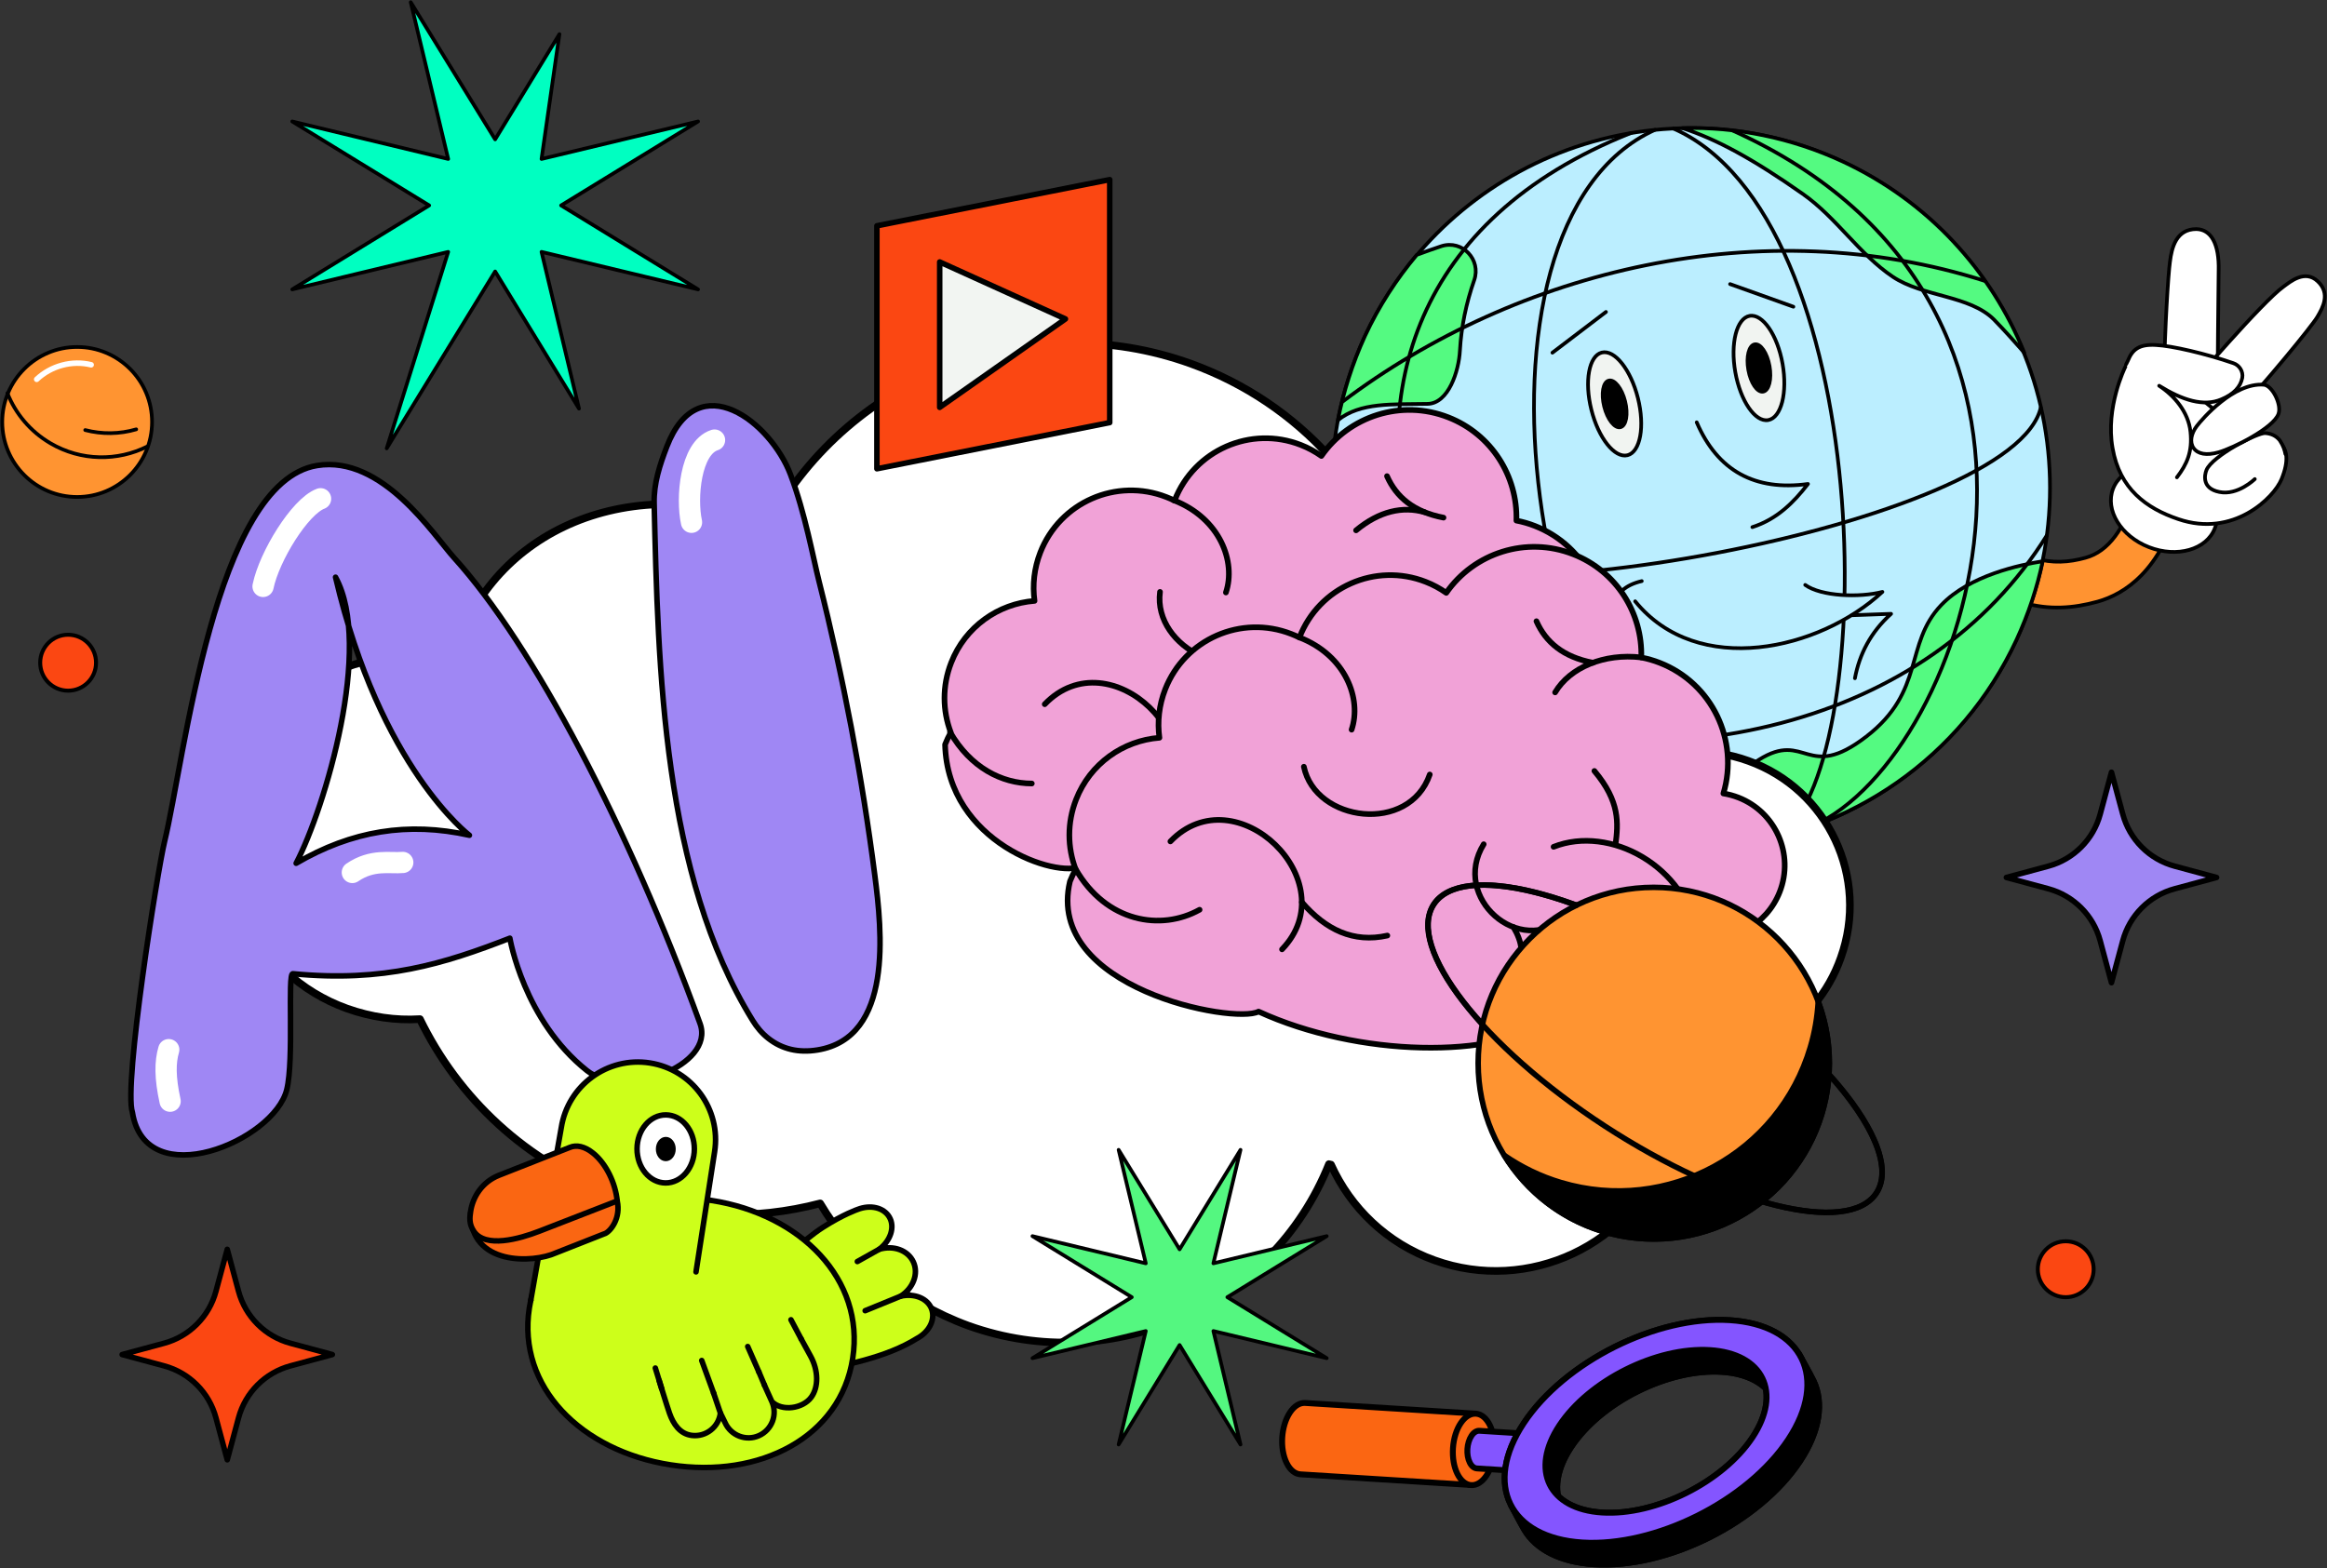 <svg width="1264" height="852" viewBox="0 0 1264 852" fill="none" xmlns="http://www.w3.org/2000/svg">
<rect x="0" y="0" width="1264" height="852" fill="#333333" stroke="none"/>
<g clip-path="url(#clip0_1324_892)">
<path d="M1140.8 442.374L1146.93 419.57L1153.07 442.374C1156.77 456.146 1167.51 466.899 1181.26 470.607L1204.02 476.751L1181.26 482.896C1167.51 486.604 1156.77 497.357 1153.07 511.129L1146.93 533.932L1140.8 511.129C1137.1 497.357 1126.36 486.604 1112.61 482.896L1089.84 476.751L1112.61 470.607C1126.36 466.899 1137.1 456.146 1140.8 442.374Z" fill="#9F87F4" stroke="black" stroke-width="3" stroke-linecap="round" stroke-linejoin="round"></path>
<path d="M117.305 701.591L123.439 678.787L129.574 701.591C133.276 715.363 144.012 726.116 157.762 729.824L180.529 735.968L157.762 742.113C144.012 745.821 133.276 756.573 129.574 770.346L123.439 793.149L117.305 770.346C113.603 756.573 102.867 745.821 89.117 742.113L66.35 735.968L89.117 729.824C102.867 726.116 113.603 715.363 117.305 701.591Z" fill="#FB4712" stroke="black" stroke-width="3" stroke-linecap="round" stroke-linejoin="round"></path>
<path d="M1183.61 266.16C1182.47 262.188 1179.26 259.161 1175.11 257.836C1168.5 256.134 1161.89 259.917 1160 266.539C1154.33 287.349 1145.26 299.645 1132.8 303.05C1114.86 307.969 1097.1 305.888 1071.79 281.295C1066.88 276.565 1059.14 276.754 1054.42 281.673C1049.69 286.592 1049.88 294.348 1054.79 299.078C1087.28 330.481 1112.59 334.265 1139.41 326.887C1154.14 322.725 1173.79 310.239 1183.8 273.16C1184.36 270.512 1184.17 268.241 1183.61 266.16Z" fill="#FF9331" stroke="black" stroke-width="2" stroke-linecap="round" stroke-linejoin="round"></path>
<path d="M1203.07 287.066C1207.57 275.477 1198.85 261.262 1183.58 255.314C1168.32 249.367 1152.3 253.939 1147.8 265.526C1143.3 277.114 1152.02 291.33 1167.28 297.278C1182.55 303.226 1198.57 298.654 1203.07 287.066Z" fill="white" stroke="black" stroke-width="2" stroke-linecap="round" stroke-linejoin="round"></path>
<path d="M1238.19 240.244C1242.35 244.027 1243.48 250.081 1239.33 260.297C1235.17 270.513 1213.07 292.268 1183.23 282.053C1165.85 276.188 1151.31 265.594 1147.53 243.46C1143.56 221.326 1154.33 199.57 1154.33 199.57L1156.6 195.408C1156.6 195.408 1183.23 201.84 1205.33 214.515C1214.77 220.002 1221.19 231.163 1227.8 235.893C1230.83 237.974 1236.3 238.163 1238.19 240.244Z" fill="white" stroke="black" stroke-width="2" stroke-linecap="round" stroke-linejoin="round"></path>
<path d="M1175.49 203.92C1175.86 178.759 1177.75 148.869 1178.7 142.248C1179.64 134.491 1182.1 124.465 1193.05 124.465C1200.98 124.654 1205.52 132.41 1205.14 146.977C1204.95 155.679 1204.57 208.461 1204.57 208.461L1175.49 203.92Z" fill="white" stroke="black" stroke-width="2" stroke-linecap="round" stroke-linejoin="round"></path>
<path d="M1258.97 152.841C1251.98 146.22 1243.86 153.219 1240.46 155.679C1228.94 163.813 1188.71 210.919 1188.71 210.919L1210.81 229.269C1230.64 207.892 1255.95 177.056 1258.78 172.137C1261.8 167.029 1265.96 159.462 1258.97 152.841Z" fill="white" stroke="black" stroke-width="2" stroke-linecap="round" stroke-linejoin="round"></path>
<path d="M1224.78 260.296C1224.78 260.296 1215.53 269.377 1205.52 267.296C1196.07 265.404 1197.39 258.215 1198.53 255.378C1201.74 247.621 1226.48 234.946 1230.45 235.325C1233.47 235.514 1236.3 236.649 1238.38 239.297C1240.27 242.135 1241.03 244.594 1241.4 246.675" fill="white"></path>
<path d="M1224.78 260.296C1224.78 260.296 1215.53 269.377 1205.52 267.296C1196.07 265.404 1197.39 258.215 1198.53 255.378C1201.74 247.621 1226.48 234.946 1230.45 235.325C1233.47 235.514 1236.3 236.649 1238.38 239.297C1240.27 242.135 1241.03 244.594 1241.4 246.675" stroke="black" stroke-width="2" stroke-linecap="round" stroke-linejoin="round"></path>
<path d="M1182.47 259.35C1187.95 252.161 1190.97 245.54 1189.84 234.568C1188.71 223.785 1180.96 214.893 1172.84 209.596C1185.31 217.352 1197.02 221.136 1206.65 216.974C1213.45 214.136 1217.04 210.164 1217.98 205.245C1218.55 201.84 1216.47 198.434 1213.07 197.299C1198.34 192.192 1179.64 187.84 1171.14 187.462C1161.89 186.894 1158.3 189.921 1155.84 195.975L1154.9 197.867" fill="white"></path>
<path d="M1182.47 259.35C1187.95 252.161 1190.97 245.54 1189.84 234.568C1188.71 223.785 1180.96 214.893 1172.84 209.596C1185.31 217.352 1197.02 221.136 1206.65 216.974C1213.45 214.136 1217.04 210.164 1217.98 205.245C1218.55 201.84 1216.47 198.434 1213.07 197.299C1198.34 192.192 1179.64 187.84 1171.14 187.462C1161.89 186.894 1158.3 189.921 1155.84 195.975L1154.9 197.867" stroke="black" stroke-width="2" stroke-linecap="round" stroke-linejoin="round"></path>
<path d="M1229.69 209.028C1234.23 209.406 1239.51 219.811 1237.63 224.919C1234.79 232.676 1213.07 243.459 1205.14 245.729C1198.53 247.621 1193.81 246.675 1191.54 243.459C1189.27 240.243 1190.22 235.513 1193.24 231.54C1196.26 227.568 1213.45 207.704 1229.69 209.028Z" fill="white" stroke="black" stroke-width="2" stroke-linecap="round" stroke-linejoin="round"></path>
<path d="M918.424 460.449C1026.18 460.449 1113.53 372.956 1113.53 265.027C1113.53 157.098 1026.18 69.603 918.424 69.603C810.668 69.603 723.315 157.098 723.315 265.027C723.315 372.956 810.668 460.449 918.424 460.449Z" fill="#BBEEFF" stroke="black" stroke-width="2" stroke-miterlimit="10"></path>
<path d="M723.504 269.188C735.781 283.754 747.491 299.456 750.513 310.807C757.879 337.292 773.745 374.182 802.265 374.561C806.609 372.858 811.709 371.723 817.375 371.345C850.428 368.507 892.548 387.992 911.436 415.045C924.279 433.395 923.146 450.422 910.869 460.448C885.748 459.502 860.439 453.638 836.263 442.287C766.568 409.748 725.015 341.265 723.504 269.188Z" fill="#54FA81" stroke="black" stroke-width="2" stroke-linecap="round" stroke-linejoin="round"></path>
<path d="M955.444 412.776C981.131 396.696 981.32 425.072 1013.62 400.29C1045.92 375.507 1034.21 349.968 1054.42 328.78C1069.9 312.511 1097.48 306.835 1109.57 304.943C1106.55 319.321 1101.83 333.509 1095.4 347.509C1065.37 412.208 1004.36 452.693 938.256 459.503C939.578 439.639 943.922 419.965 955.444 412.776Z" fill="#54FA81" stroke="black" stroke-width="2" stroke-linecap="round" stroke-linejoin="round"></path>
<path d="M1083.12 173.651C1069.9 160.409 1044.59 161.355 1028.16 150.382C1009.84 138.086 997.563 118.222 979.242 105.358C952.044 86.25 932.401 75.656 913.891 69.602C942.978 68.845 972.821 74.71 1000.96 87.763C1047.62 109.52 1081.61 147.355 1099.56 191.624C1094.27 185.57 1088.79 179.516 1083.12 173.651Z" fill="#54FA81" stroke="black" stroke-width="2" stroke-linecap="round" stroke-linejoin="round"></path>
<path d="M783.001 133.734C794.333 130.14 804.72 141.112 800.754 152.274C796.41 164.76 793.767 177.435 793.011 190.488C792.444 201.65 786.778 219.243 775.445 219.432C756.369 219.811 738.803 218.487 726.715 228.324C729.737 212.811 734.648 197.488 741.448 182.542C749.003 166.273 758.635 151.517 769.59 138.464C774.312 136.761 778.845 135.058 783.001 133.734Z" fill="#54FA81" stroke="black" stroke-width="2" stroke-linecap="round" stroke-linejoin="round"></path>
<path d="M725.959 296.052C780.355 343.347 1095.59 285.268 1108.62 220.947" stroke="black" stroke-width="2" stroke-miterlimit="10"></path>
<path d="M967.91 453.828C1021.74 410.695 1018.91 117.278 908.414 69.603" stroke="black" stroke-width="2" stroke-miterlimit="10"></path>
<path d="M940.9 459.125C832.296 421.478 785.077 122.196 898.97 70.549" stroke="black" stroke-width="2" stroke-linecap="round" stroke-linejoin="round"></path>
<path d="M984.72 448.717C1070.09 410.692 1150.74 164.947 940.712 70.736" stroke="black" stroke-width="2" stroke-linecap="round" stroke-linejoin="round"></path>
<path d="M927.301 460.259C794.71 453.827 647.575 166.842 885.937 72.252" stroke="black" stroke-width="2" stroke-linecap="round" stroke-linejoin="round"></path>
<path d="M764.302 384.774C906.525 428.474 1047.8 394.044 1112.02 290.562" stroke="black" stroke-width="2" stroke-miterlimit="10"></path>
<path d="M1078.21 152.651C957.333 114.247 824.363 146.408 729.17 218.296" stroke="black" stroke-width="2" stroke-miterlimit="10"></path>
<path d="M960.477 228.241C967.562 226.974 971.047 213.274 968.261 197.64C965.475 182.008 957.474 170.36 950.388 171.628C943.303 172.893 939.818 186.594 942.602 202.227C945.388 217.861 953.391 229.507 960.477 228.241Z" fill="#F1F4F1" stroke="black" stroke-width="2" stroke-linecap="round" stroke-linejoin="round"></path>
<path d="M884.039 247.336C891.02 245.58 893.551 231.672 889.692 216.269C885.833 200.866 877.045 189.801 870.064 191.556C863.083 193.31 860.552 207.22 864.411 222.623C868.272 238.026 877.058 249.09 884.039 247.336Z" fill="#F1F4F1" stroke="black" stroke-width="2" stroke-linecap="round" stroke-linejoin="round"></path>
<path d="M974.143 166.65L939.767 154.354" stroke="black" stroke-width="2" stroke-linecap="round" stroke-linejoin="round"></path>
<path d="M843.251 191.622L872.338 169.488" stroke="black" stroke-width="2" stroke-linecap="round" stroke-linejoin="round"></path>
<path d="M876.493 329.535C877.816 322.346 882.915 317.806 891.792 315.725" stroke="black" stroke-width="2" stroke-linecap="round" stroke-linejoin="round"></path>
<path d="M921.635 229.461C932.968 255.757 953.177 266.919 982.076 262.946C974.143 273.161 965.265 282.053 951.855 286.404" fill="#BBEEFF"></path>
<path d="M921.635 229.461C932.968 255.757 953.177 266.919 982.076 262.946C974.143 273.161 965.265 282.053 951.855 286.404" stroke="black" stroke-width="2" stroke-linecap="round" stroke-linejoin="round"></path>
<path d="M980.565 317.807C989.253 324.05 1010.03 324.806 1022.5 321.59C988.497 353.183 922.202 368.507 888.204 326.698" fill="#BBEEFF"></path>
<path d="M980.565 317.807C989.253 324.05 1010.03 324.806 1022.5 321.59C988.497 353.183 922.202 368.507 888.204 326.698" stroke="black" stroke-width="2" stroke-linecap="round" stroke-linejoin="round"></path>
<path d="M1007.57 368.508C1010.03 355.455 1016.07 343.536 1027.22 333.51L1006.06 334.266" fill="#BBEEFF"></path>
<path d="M1007.57 368.508C1010.03 355.455 1016.07 343.536 1027.22 333.51L1006.06 334.266" stroke="black" stroke-width="2" stroke-linecap="round" stroke-linejoin="round"></path>
<path d="M880.224 232.104C883.361 231.317 884.483 225.008 882.732 218.016C880.979 211.024 877.017 205.996 873.88 206.785C870.744 207.572 869.622 213.879 871.373 220.871C873.126 227.865 877.089 232.893 880.224 232.104Z" fill="black" stroke="black" stroke-width="2" stroke-linecap="round" stroke-linejoin="round"></path>
<path d="M957.722 212.785C960.906 212.215 962.461 206.001 961.197 198.905C959.932 191.808 956.326 186.517 953.143 187.085C949.959 187.654 948.405 193.869 949.668 200.965C950.934 208.063 954.539 213.354 957.722 212.785Z" fill="black" stroke="black" stroke-width="2" stroke-linecap="round" stroke-linejoin="round"></path>
<path d="M999.908 520.345C1015.48 476.851 993.08 428.98 949.656 413.388C928.353 405.728 906.231 407.369 887.113 415.85C870.454 378.647 839.319 322.843 764.487 325.031C748.646 267.86 706.587 219.168 646.776 197.558C558.561 165.826 462.153 204.123 418.183 283.725C333.518 254.182 261.963 294.667 245.85 359.498C197.236 347.189 146.437 373.723 129.232 421.868C110.933 473.021 137.425 529.646 188.497 547.974C201.606 552.624 214.988 554.539 228.098 553.718C248.854 596.392 285.724 631.679 333.791 648.913C371.207 662.317 409.989 663.138 445.494 653.837C463.246 683.654 490.83 707.453 526.061 720.309C604.717 748.485 691.02 709.367 721.882 632.5C722.155 632.5 722.701 632.774 722.974 632.774C733.625 656.299 753.289 675.447 779.235 684.748C830.306 703.076 886.84 676.541 905.139 625.388C911.147 608.701 912.24 591.194 909.508 574.781C948.29 580.252 986.526 558.368 999.908 520.345Z" fill="white" stroke="black" stroke-width="4.144" stroke-linecap="round" stroke-linejoin="round"></path>
<path d="M764.487 325.032C739.907 323.937 696.756 339.803 683.373 368.526" stroke="black" stroke-width="4.144" stroke-linecap="round" stroke-linejoin="round"></path>
<path d="M245.85 359.771C242.572 376.731 244.211 392.871 248.035 408.463" stroke="black" stroke-width="4.144" stroke-linecap="round" stroke-linejoin="round"></path>
<path d="M276.955 509.742C241.107 523.679 208.533 533.841 159.042 529.05C156.063 528.761 159.824 575.605 155.771 592.023C148.879 619.943 79.136 649.146 71.927 604.422C67.002 589.486 85.642 472.579 89.373 457.301C100.176 413.074 116.532 261.942 172.239 252.931C207.718 247.193 235.429 290.651 246.763 303.179C289.575 350.497 341.405 449.17 380.266 556.164C388.601 579.112 338.699 597.448 318.887 581.734C284.464 554.432 276.955 509.742 276.955 509.742ZM160.862 469.038C191.049 451.351 221.67 446.4 254.983 453.82C254.983 453.82 206.52 417.38 182.266 313.607C202.863 351.023 176.494 439.019 160.862 469.038Z" fill="#9F87F4" stroke="black" stroke-width="3" stroke-linecap="round" stroke-linejoin="round"></path>
<path d="M429.365 257.755C437.351 278.86 441.74 303.363 444.811 315.544C458.103 368.258 468.256 421.764 475.203 475.686C479.035 505.431 485.442 563.787 444.031 570.483C433.786 572.139 424.937 570.071 417.488 564.283C413.88 561.478 411.117 558.109 408.893 554.519C359.937 475.469 357.491 363.43 355.33 273.392C355.073 262.688 358.38 252.598 362.23 242.61C379.319 198.277 418.683 229.526 429.365 257.755Z" fill="#9F87F4" stroke="black" stroke-width="3" stroke-linecap="round" stroke-linejoin="round"></path>
<path d="M174.124 270.988C162.892 275.182 146.242 302.352 142.895 318.613" stroke="white" stroke-width="11.553" stroke-linecap="round" stroke-linejoin="round"></path>
<path d="M388.125 239.105C374.888 243.41 372.775 270.819 375.616 283.772" stroke="white" stroke-width="11.553" stroke-linecap="round" stroke-linejoin="round"></path>
<path d="M91.654 570.305C89.693 577.003 89.557 585.358 92.398 598.311" stroke="white" stroke-width="11.553" stroke-linecap="round" stroke-linejoin="round"></path>
<path d="M218.775 468.586C211.838 469.255 202.333 466.571 191.386 474.031" stroke="white" stroke-width="11.553" stroke-linecap="round" stroke-linejoin="round"></path>
<path d="M898.891 410.205C906.824 389.87 896.789 366.904 876.487 358.959C873.789 357.922 871.035 357.16 868.291 356.75C876.93 327.96 862.192 296.886 833.729 285.752C830.426 284.453 827.061 283.5 823.695 282.854C824.432 258.896 810.264 235.959 786.714 226.749C761.133 216.727 732.775 226.111 717.761 247.747C714.372 245.354 710.641 243.324 706.588 241.748C679.397 231.102 648.733 244.549 638.087 271.811C638.053 271.867 638.029 271.967 637.994 272.022C636.553 271.312 635.123 270.647 633.596 270.075C606.405 259.43 575.74 272.876 565.095 300.139C561.718 308.808 560.767 317.841 561.948 326.477C542.327 327.97 524.307 340.443 516.678 360.044C511.717 372.727 511.987 386.146 516.453 397.957C515.302 400.047 514.243 402.234 513.351 404.525C514.755 457.767 574.348 477.529 587.496 470.516C593.203 481.449 602.726 490.459 615.095 495.283C635.836 503.388 658.604 497.473 672.959 482.125C678.75 490.646 687.093 497.607 697.413 501.647C719.874 510.445 744.699 502.776 758.661 484.487C763.484 488.587 769.046 491.995 775.258 494.425C805.203 506.141 838.957 491.318 850.637 461.353C854.055 452.556 855.203 443.454 854.36 434.645C872.757 438.315 891.809 428.376 898.891 410.205Z" fill="#F1A2D7" stroke="black" stroke-width="3.066" stroke-linecap="round" stroke-linejoin="round"></path>
<path d="M516.033 397.709C527.158 417.083 544.149 425.65 560.46 425.703" stroke="black" stroke-width="3.066" stroke-linecap="round" stroke-linejoin="round"></path>
<path d="M567.493 382.616C602.937 345.819 663.563 404.455 628.119 441.252" stroke="black" stroke-width="3.066" stroke-linecap="round" stroke-linejoin="round"></path>
<path d="M638.855 415.629C651.828 430.691 666.971 437.908 685.305 433.797" stroke="black" stroke-width="3.066" stroke-linecap="round" stroke-linejoin="round"></path>
<path d="M637.585 271.816C662.8 281.685 671.48 305.343 665.899 321.913" stroke="black" stroke-width="3.066" stroke-linecap="round" stroke-linejoin="round"></path>
<path d="M630.104 321.594C626.157 352.168 672.145 375.016 693.302 348.101" stroke="black" stroke-width="3.066" stroke-linecap="round" stroke-linejoin="round"></path>
<path d="M784.095 281.243C767.986 278.158 758.446 270.1 753.412 258.703" stroke="black" stroke-width="3.066" stroke-linecap="round" stroke-linejoin="round"></path>
<path d="M736.598 288.146C749.24 277.695 761.868 274.901 773.861 278.295" stroke="black" stroke-width="3.066" stroke-linecap="round" stroke-linejoin="round"></path>
<path d="M853.895 434.408C847.82 396.051 806.128 373.469 775.623 385.552" stroke="black" stroke-width="3.066" stroke-linecap="round" stroke-linejoin="round"></path>
<path d="M737.675 384.186C719.807 413.161 756.975 446.004 782.643 423.688" stroke="black" stroke-width="3.066" stroke-linecap="round" stroke-linejoin="round"></path>
<path d="M753.819 429.201C758.535 437.164 760.149 445.108 754.817 453.091" stroke="black" stroke-width="3.066" stroke-linecap="round" stroke-linejoin="round"></path>
<path d="M809.259 384.401C810.733 372.807 811.795 361.07 797.78 344.354" stroke="black" stroke-width="3.066" stroke-linecap="round" stroke-linejoin="round"></path>
<path d="M966.723 484.58C974.656 464.246 964.621 441.279 944.319 433.334C941.621 432.297 938.867 431.535 936.123 431.125C944.762 402.335 929.996 371.244 901.561 360.127C898.259 358.828 894.893 357.874 891.528 357.229C892.264 333.271 878.096 310.334 854.547 301.124C828.966 291.102 800.608 300.486 785.594 322.122C782.205 319.729 778.474 317.699 774.421 316.123C747.161 305.451 716.411 318.992 705.84 346.392L705.826 346.397C704.386 345.687 702.955 345.022 701.428 344.45C674.237 333.805 643.573 347.251 632.927 374.514C629.551 383.183 628.599 392.216 629.781 400.852C610.159 402.345 592.139 414.818 584.511 434.419C579.549 447.102 579.82 460.521 584.286 472.332C583.134 474.422 582.076 476.609 581.183 478.9C567.361 537.044 670.486 556.623 683.635 549.61C737.593 574.349 812.275 575.729 842.551 553.75C844.453 552.369 847.243 553.576 849.441 554.41C887.269 568.779 908.504 552.418 918.469 535.728C921.888 526.931 923.035 517.829 922.193 509.02C940.617 512.707 959.641 502.751 966.723 484.58Z" fill="#F1A2D7" stroke="black" stroke-width="3.066" stroke-linecap="round" stroke-linejoin="round"></path>
<path d="M584.284 472.213C600.924 501.166 630.651 505.967 651.597 494.288" stroke="black" stroke-width="3.066" stroke-linecap="round" stroke-linejoin="round"></path>
<path d="M635.752 457.165C671.196 420.368 731.823 479.004 696.379 515.801" stroke="black" stroke-width="3.066" stroke-linecap="round" stroke-linejoin="round"></path>
<path d="M707.134 490.148C720.107 505.211 735.25 512.427 753.584 508.317" stroke="black" stroke-width="3.066" stroke-linecap="round" stroke-linejoin="round"></path>
<path d="M705.861 346.342C731.076 356.211 739.756 379.868 734.174 396.438" stroke="black" stroke-width="3.066" stroke-linecap="round" stroke-linejoin="round"></path>
<path d="M708.246 416.586C714.546 446.763 765.469 453.214 776.635 420.809" stroke="black" stroke-width="3.066" stroke-linecap="round" stroke-linejoin="round"></path>
<path d="M891.547 357.199C871.325 354.85 852.806 362.58 844.724 376.196" stroke="black" stroke-width="3.066" stroke-linecap="round" stroke-linejoin="round"></path>
<path d="M865.26 360.067C849.151 356.982 839.61 348.924 834.577 337.527" stroke="black" stroke-width="3.066" stroke-linecap="round" stroke-linejoin="round"></path>
<path d="M922.155 508.958C916.08 470.602 874.388 448.02 843.883 460.103" stroke="black" stroke-width="3.066" stroke-linecap="round" stroke-linejoin="round"></path>
<path d="M805.923 458.693C788.055 487.669 825.222 520.512 850.891 498.196" stroke="black" stroke-width="3.066" stroke-linecap="round" stroke-linejoin="round"></path>
<path d="M822.07 503.703C826.787 511.666 828.4 519.61 823.068 527.593" stroke="black" stroke-width="3.066" stroke-linecap="round" stroke-linejoin="round"></path>
<path d="M877.534 458.927C879.008 447.332 880.071 435.596 866.055 418.879" stroke="black" stroke-width="3.066" stroke-linecap="round" stroke-linejoin="round"></path>
<path d="M268.956 75.724L303.875 18.547L294.159 86.368L379.18 65.992L304.786 111.612L379.18 157.232L294.159 136.855L314.503 222.012L268.956 147.499L210.049 243.606L243.45 136.855L158.732 157.232L233.126 111.612L158.732 65.992L243.45 86.368L223.105 1.211L268.956 75.724Z" fill="#00FFC1" stroke="black" stroke-width="2" stroke-linecap="round" stroke-linejoin="round"></path>
<path d="M640.74 678.79L673.831 624.736L659.097 686.404L720.666 671.624L666.676 704.791L720.666 737.935L659.097 723.179L673.831 784.846L640.74 730.793L607.625 784.846L622.382 723.179L560.813 737.935L614.78 704.791L560.813 671.624L622.382 686.404L607.625 624.736L640.74 678.79Z" fill="#54F780" stroke="black" stroke-width="2" stroke-linecap="round" stroke-linejoin="round"></path>
<path d="M602.794 229.605L476.324 254.692V122.681L602.794 97.594V229.605Z" fill="#FB4712" stroke="black" stroke-width="3" stroke-linecap="round" stroke-linejoin="round"></path>
<path d="M578.741 173.291L510.43 142.332V221.33L578.741 173.291Z" fill="#F2F5F2" stroke="black" stroke-width="3" stroke-linecap="round" stroke-linejoin="round"></path>
<path d="M1019.3 648.136C1034.37 624.948 992.742 571.061 926.331 527.78C859.919 484.499 793.87 468.21 778.806 491.397C763.742 514.588 805.366 568.472 871.778 611.757C938.189 655.038 1004.24 671.327 1019.3 648.136Z" stroke="black" stroke-width="3" stroke-linecap="round" stroke-linejoin="round"></path>
<path d="M898.285 673.175C950.963 673.175 993.66 630.404 993.66 577.646C993.66 524.887 950.963 482.117 898.285 482.117C845.611 482.117 802.909 524.887 802.909 577.646C802.909 630.404 845.611 673.175 898.285 673.175Z" fill="#FF9431" stroke="black" stroke-width="3" stroke-linecap="round" stroke-linejoin="round"></path>
<path d="M987.65 544.25C987.158 552.466 985.798 560.796 983.34 569.012C966.254 626.754 905.656 659.657 848.007 642.543C836.667 639.173 826.347 634.099 817.123 627.738C828.993 647.086 847.743 662.269 871.18 669.236C921.684 684.23 974.759 655.416 989.729 604.831C995.853 584.12 994.643 563.03 987.65 544.25Z" fill="black" stroke="black" stroke-width="3" stroke-linecap="round" stroke-linejoin="round"></path>
<path d="M993.475 583.818C1017.33 610.284 1028.1 634.554 1019.22 648.185C1004.14 671.395 938.095 655.072 871.676 611.795C805.256 568.517 763.636 514.638 778.719 491.428C788.283 476.699 818.487 477.911 856.29 491.844" stroke="black" stroke-width="3" stroke-linecap="round" stroke-linejoin="round"></path>
<path d="M497.968 727.286C504.563 723.825 508.113 717.189 506.116 711.409C504.055 705.503 496.795 702.55 489.281 704.232C496.034 699.914 499.078 692.07 496.129 685.656C493.181 679.241 485.255 676.479 477.583 678.765C483.733 674.129 486.238 666.698 483.099 661.3C480.055 656.029 472.7 654.409 465.789 657.14C465.789 657.14 458.211 659.681 447.02 666.826C435.828 673.97 416.33 692.356 416.33 692.356L434.56 746.117C458.877 742.275 481.831 737.353 497.968 727.286Z" fill="#CDFF1A" stroke="black" stroke-width="3" stroke-linecap="round" stroke-linejoin="round"></path>
<path d="M469.942 712.137L489.281 704.23" stroke="black" stroke-width="3" stroke-linecap="round" stroke-linejoin="round"></path>
<path d="M465.694 685.432L477.583 678.764" stroke="black" stroke-width="3" stroke-linecap="round" stroke-linejoin="round"></path>
<path d="M463.189 738.019C456.563 780.824 412.78 803.433 364.273 795.908C315.766 788.382 280.891 753.547 287.517 710.741C294.143 667.936 338.022 644.723 386.529 652.249C435.036 659.775 469.815 695.213 463.189 738.019Z" fill="#CDFF1A" stroke="black" stroke-width="3" stroke-linecap="round" stroke-linejoin="round"></path>
<path d="M378.064 691.053L388.177 625.733C391.76 602.679 375.971 581.117 352.986 577.529C329.969 573.941 308.442 589.755 304.859 612.777L288.31 706.486" fill="#CDFF1A"></path>
<path d="M378.064 691.053L388.177 625.733C391.76 602.679 375.971 581.117 352.986 577.529C329.969 573.941 308.442 589.755 304.859 612.777L288.31 706.486" stroke="black" stroke-width="3" stroke-linecap="round" stroke-linejoin="round"></path>
<path d="M377.166 624.305C377.211 614.08 370.277 605.792 361.682 605.76C353.084 605.697 346.078 613.953 346.033 624.146C345.989 634.371 352.922 642.659 361.517 642.723C370.115 642.755 377.122 634.498 377.166 624.305Z" fill="white" stroke="black" stroke-width="3" stroke-linecap="round" stroke-linejoin="round"></path>
<path d="M365.553 624.336C365.566 621.509 363.829 619.191 361.676 619.191C359.52 619.191 357.767 621.478 357.754 624.304C357.742 627.098 359.476 629.416 361.632 629.416C363.784 629.416 365.541 627.161 365.553 624.336Z" fill="black" stroke="black" stroke-width="3" stroke-linecap="round" stroke-linejoin="round"></path>
<path d="M435.194 727.508C435.48 728.111 439.062 734.621 440.235 736.716C444.674 744.719 444.642 753.737 440.647 759.167C436.082 765.359 424.732 767.011 419.279 761.549C422.449 768.567 419.311 776.823 412.304 779.998C405.298 783.174 397.054 780.03 393.884 773.012L391.316 767.741C390.397 775.394 383.453 780.824 375.813 779.903C369.345 779.109 365.731 773.743 363.67 767.868C362.275 763.867 358.027 750.022 358.027 750.022" fill="#CDFF1A"></path>
<path d="M435.194 727.508C435.48 728.111 439.062 734.621 440.235 736.716C444.674 744.719 444.642 753.737 440.647 759.167C436.082 765.359 424.732 767.011 419.279 761.549M419.279 761.549L415.189 752.499M419.279 761.549C422.449 768.567 419.311 776.823 412.304 779.998C405.298 783.174 397.054 780.03 393.884 773.012L391.316 767.741C390.397 775.394 383.453 780.824 375.813 779.903C369.345 779.109 365.731 773.743 363.67 767.868C362.275 763.867 358.027 750.022 358.027 750.022" stroke="black" stroke-width="3" stroke-linecap="round" stroke-linejoin="round"></path>
<path d="M387.638 756.912L391.316 767.772" stroke="black" stroke-width="3" stroke-linecap="round" stroke-linejoin="round"></path>
<path d="M412.209 745.387L415.221 752.5" stroke="black" stroke-width="3" stroke-linecap="round" stroke-linejoin="round"></path>
<path d="M381.171 739.193L387.638 756.913" stroke="black" stroke-width="3" stroke-linecap="round" stroke-linejoin="round"></path>
<path d="M429.646 717.061L435.194 727.508" stroke="black" stroke-width="3" stroke-linecap="round" stroke-linejoin="round"></path>
<path d="M406.153 731.604L412.209 745.385" stroke="black" stroke-width="3" stroke-linecap="round" stroke-linejoin="round"></path>
<path d="M355.966 743.291L359.422 754.532" stroke="black" stroke-width="3" stroke-linecap="round" stroke-linejoin="round"></path>
<path d="M302.862 633.863L335.263 652.503C337.261 661.681 331.935 668.666 328.764 670.191H328.732C328.415 670.35 328.067 670.476 327.718 670.572L302.006 680.702C289.451 686.449 255.401 687.719 255.591 659.013L302.862 633.863Z" fill="#FA6612" stroke="black" stroke-width="3" stroke-linecap="round" stroke-linejoin="round"></path>
<path d="M309.52 623.416C313.071 621.892 317.572 622.813 322.138 626.496C329.208 632.181 334.312 642.755 335.263 652.504L299.47 666.412L292.843 668.984C282.223 673.113 263.549 678.384 257.335 668.921C254.767 665.015 255.084 661.712 255.655 658.061V658.029C256.796 650.694 261.552 642.31 271.095 638.532L309.52 623.416Z" fill="#FA6612" stroke="black" stroke-width="3" stroke-linecap="round" stroke-linejoin="round"></path>
<path d="M706.441 801.044L799.193 806.849L801.611 768.066L708.941 762.266C708.923 762.265 708.905 762.264 708.886 762.263C706.03 762.115 703.055 763.841 700.656 767.495C695.802 774.826 695.015 787.095 698.905 794.921C700.822 798.846 703.572 800.882 706.441 801.044Z" fill="#FB6612" stroke="black" stroke-width="3.203" stroke-linecap="round" stroke-linejoin="round"></path>
<path d="M799.111 806.9C805.285 807.32 810.88 798.975 811.607 788.262C812.332 777.549 807.916 768.523 801.742 768.103C795.568 767.683 789.973 776.028 789.246 786.741C788.519 797.455 792.936 806.48 799.111 806.9Z" fill="#FB6612" stroke="black" stroke-width="3.203" stroke-linecap="round" stroke-linejoin="round"></path>
<path d="M802.317 797.843L836.858 800.001L838.134 779.549L803.634 777.38L803.607 777.378C802.104 777.294 800.531 778.207 799.271 780.14C796.723 784.005 796.29 790.474 798.346 794.612C799.354 796.673 800.799 797.771 802.317 797.843Z" fill="#8455FF" stroke="black" stroke-width="3.203" stroke-linecap="round" stroke-linejoin="round"></path>
<path d="M836.823 800.042C840.077 800.263 843.023 795.862 843.406 790.213C843.79 784.562 841.464 779.802 838.211 779.58C834.958 779.359 832.011 783.76 831.628 789.41C831.245 795.062 833.572 799.821 836.823 800.042Z" fill="#8455FF" stroke="black" stroke-width="3.203" stroke-linecap="round" stroke-linejoin="round"></path>
<path d="M977.7 793.998C988.65 777.47 990.686 762.004 985.136 750.31C983.214 746.233 977.002 735.339 977.002 735.339C977.002 735.339 959.105 729.935 945.938 729.108C906.289 726.634 856.236 751.66 834.127 785.005C825.843 797.51 820.79 817.858 820.79 817.858C820.79 817.858 825.889 827.591 827.953 831.099C834.209 841.693 847.231 848.731 865.861 849.893C905.538 852.369 955.591 827.343 977.7 793.998ZM853.467 786.208C869.616 761.833 906.199 743.556 935.155 745.357C964.123 747.173 974.509 768.393 958.361 792.768C942.213 817.142 905.629 835.42 876.674 833.619C847.718 831.818 837.304 810.596 853.467 786.208Z" fill="black" stroke="black" stroke-width="3.203" stroke-linecap="round" stroke-linejoin="round"></path>
<path d="M971.307 782.174C993.416 748.828 979.195 719.758 939.546 717.284C899.896 714.81 849.843 739.835 827.734 773.181C805.625 806.526 819.846 835.596 859.496 838.071C899.145 840.545 949.198 815.519 971.307 782.174ZM847.074 774.384C863.223 750.009 899.806 731.732 928.762 733.533C957.731 735.348 968.117 756.569 951.968 780.943C935.82 805.318 899.237 823.596 870.281 821.794C841.325 819.993 830.926 798.758 847.074 774.384Z" fill="#8455FF" stroke="black" stroke-width="3.203" stroke-linecap="round" stroke-linejoin="round"></path>
<path d="M977.7 793.998C988.65 777.47 990.686 762.004 985.136 750.31C983.214 746.233 977.002 735.339 977.002 735.339C977.002 735.339 959.105 729.935 945.938 729.108C906.289 726.634 856.236 751.66 834.127 785.005C825.843 797.51 820.79 817.858 820.79 817.858C820.79 817.858 825.889 827.591 827.953 831.099C834.209 841.693 847.231 848.731 865.861 849.893C905.538 852.369 955.591 827.343 977.7 793.998ZM853.467 786.208C869.616 761.833 906.199 743.556 935.155 745.357C964.123 747.173 974.509 768.393 958.361 792.768C942.213 817.142 905.629 835.42 876.674 833.619C847.718 831.818 837.304 810.596 853.467 786.208Z" fill="black" stroke="black" stroke-width="3.203" stroke-linecap="round" stroke-linejoin="round"></path>
<path d="M971.307 782.174C993.416 748.828 979.195 719.758 939.546 717.284C899.896 714.81 849.843 739.835 827.734 773.181C805.625 806.526 819.846 835.596 859.496 838.071C899.145 840.545 949.198 815.519 971.307 782.174ZM847.074 774.384C863.223 750.009 899.806 731.732 928.762 733.533C957.731 735.348 968.117 756.569 951.968 780.943C935.82 805.318 899.237 823.596 870.281 821.794C841.325 819.993 830.926 798.758 847.074 774.384Z" fill="#8455FF" stroke="black" stroke-width="3.203" stroke-linecap="round" stroke-linejoin="round"></path>
<path d="M41.9 270.019C64.37 270.019 82.586 251.774 82.586 229.268C82.586 206.762 64.37 188.518 41.9 188.518C19.43 188.518 1.215 206.762 1.215 229.268C1.215 251.774 19.43 270.019 41.9 270.019Z" fill="#FF9431" stroke="black" stroke-width="2" stroke-linecap="round" stroke-linejoin="round"></path>
<path d="M73.986 233.268C64.993 235.923 55.356 236.022 46.287 233.666" stroke="black" stroke-width="2" stroke-linecap="round" stroke-linejoin="round"></path>
<path d="M80.065 242.566C63.896 250.648 44.105 250.654 27.355 240.815C16.351 234.351 8.416 224.661 4.016 213.65" stroke="black" stroke-width="2" stroke-linecap="round" stroke-linejoin="round"></path>
<path d="M49.516 198.199C39.092 195.626 27.737 198.756 19.933 206.097" stroke="white" stroke-width="3" stroke-linecap="round" stroke-linejoin="round"></path>
<path d="M1122.08 704.802C1130.46 704.802 1137.25 698 1137.25 689.607C1137.25 681.216 1130.46 674.412 1122.08 674.412C1113.7 674.412 1106.91 681.216 1106.91 689.607C1106.91 698 1113.7 704.802 1122.08 704.802Z" fill="#FB4712" stroke="black" stroke-width="2.156" stroke-linecap="round" stroke-linejoin="round"></path>
<path d="M37.004 375.261C45.383 375.261 52.175 368.459 52.175 360.066C52.175 351.675 45.383 344.871 37.004 344.871C28.626 344.871 21.833 351.675 21.833 360.066C21.833 368.459 28.626 375.261 37.004 375.261Z" fill="#FB4712" stroke="black" stroke-width="2.156" stroke-linecap="round" stroke-linejoin="round"></path>
</g>
<defs>
<clipPath id="clip0_1324_892">
<rect width="1264" height="852" fill="white"></rect>
</clipPath>
</defs>
</svg>
